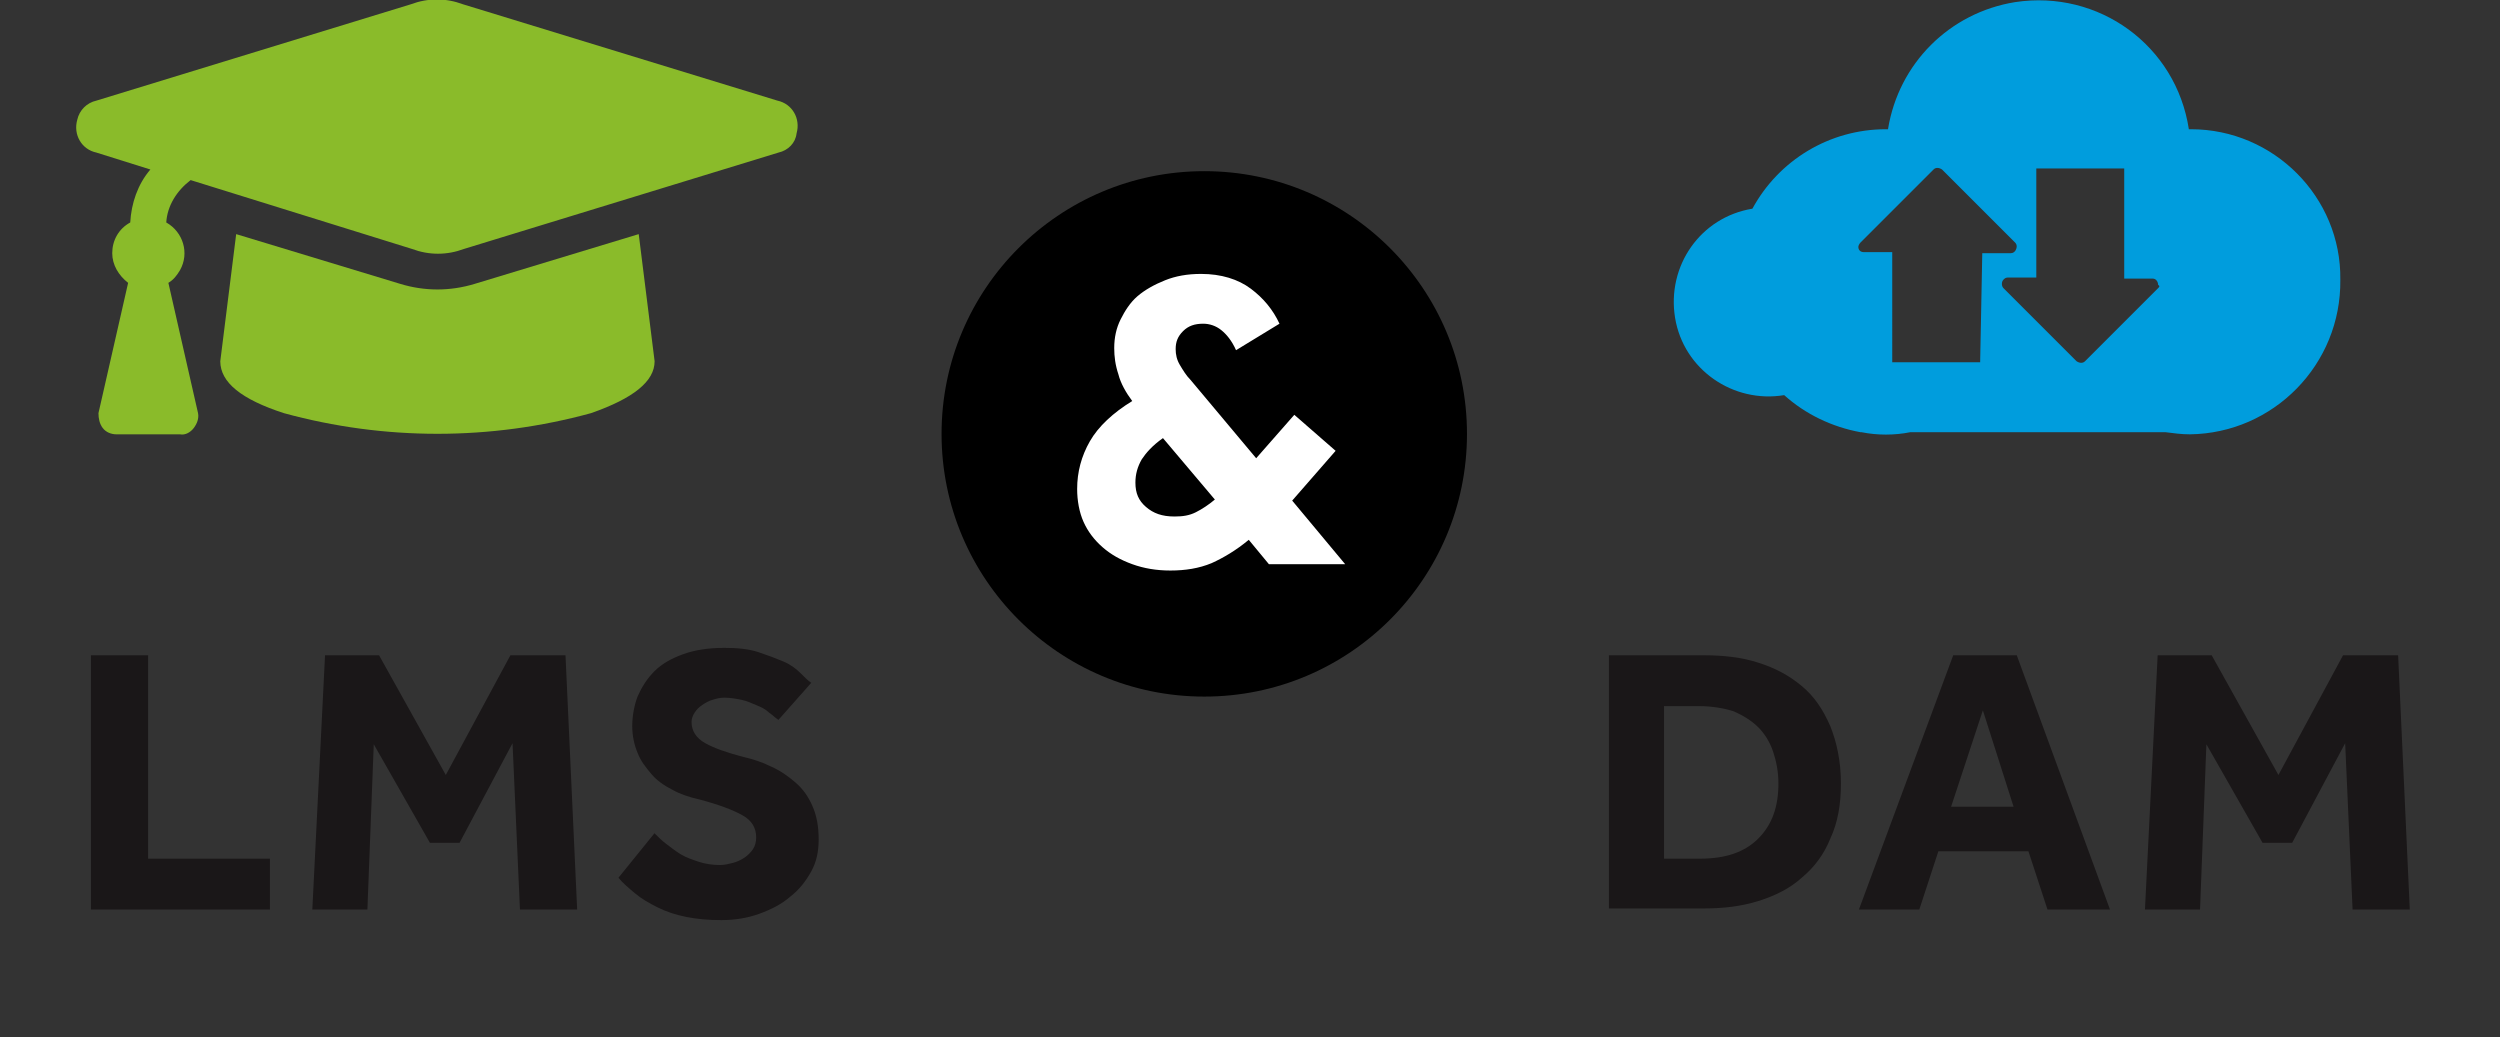 <?xml version="1.0" encoding="utf-8"?>
<!-- Generator: Adobe Illustrator 25.3.1, SVG Export Plug-In . SVG Version: 6.00 Build 0)  -->
<svg version="1.1" id="Layer_1" xmlns="http://www.w3.org/2000/svg" xmlns:xlink="http://www.w3.org/1999/xlink" x="0px" y="0px"
	 viewBox="0 0 236 97.9" style="enable-background:new 0 0 236 97.9;" xml:space="preserve">
<rect x="0" y="0" width="236" height="97.9" fill="#333333" stroke="none"/>
<style type="text/css">
	.st0{enable-background:new    ;}
	.st1{fill:#1A1718;}
	.st2{fill:#009DDD;}
	.st3{fill:#8ABB2A;}
	.st4{fill:#FFFFFF;}
</style>
<g id="Group_711" transform="translate(-526.217 -691.642)">
	<g class="st0">
		<path class="st1" d="M534.8,753.5h5.4v19.2h11.5v4.8h-16.9V753.5z"/>
		<path class="st1" d="M556.9,753.5h5.1l6.3,11.3l6.1-11.3h5.2l1.1,24h-5.4l-0.7-15.7l-5,9.4h-2.8l-5.3-9.3l-0.6,15.6h-5.2
			L556.9,753.5z"/>
		<path class="st1" d="M588,770.3c0.3,0.3,0.7,0.7,1.1,1s0.9,0.7,1.4,1c0.5,0.3,1.1,0.5,1.7,0.7c0.6,0.2,1.3,0.3,2,0.3
			c0.4,0,0.8-0.1,1.2-0.2c0.4-0.1,0.8-0.3,1.1-0.5c0.3-0.2,0.6-0.5,0.8-0.8c0.2-0.3,0.3-0.7,0.3-1.1c0-0.9-0.4-1.6-1.3-2.1
			c-0.9-0.5-2.2-1-4.1-1.5c-0.9-0.2-1.8-0.5-2.5-0.9c-0.8-0.4-1.5-0.9-2-1.5s-1-1.2-1.3-2c-0.3-0.7-0.5-1.6-0.5-2.5
			c0-1,0.2-2,0.5-2.8c0.4-0.9,0.9-1.7,1.6-2.4c0.7-0.7,1.6-1.2,2.7-1.6c1.1-0.4,2.4-0.6,3.9-0.6c1.2,0,2.3,0.1,3.2,0.4
			s1.7,0.6,2.4,0.9c0.7,0.3,1.2,0.7,1.6,1.1c0.4,0.4,0.7,0.7,1,0.9l-3.1,3.5c-0.3-0.2-0.6-0.5-0.9-0.7c-0.3-0.3-0.7-0.5-1.2-0.7
			s-0.9-0.4-1.4-0.5c-0.5-0.1-1.1-0.2-1.6-0.2c-0.4,0-0.8,0.1-1.1,0.2c-0.4,0.1-0.7,0.3-1,0.5c-0.3,0.2-0.5,0.4-0.7,0.7
			c-0.2,0.3-0.3,0.6-0.3,0.9c0,0.8,0.4,1.5,1.3,2c0.9,0.5,2.1,0.9,3.6,1.3c0.9,0.2,1.8,0.5,2.6,0.9c0.9,0.4,1.6,0.9,2.3,1.5
			c0.7,0.6,1.2,1.3,1.6,2.2c0.4,0.9,0.6,1.9,0.6,3.2c0,1.1-0.2,2.1-0.7,3s-1.1,1.7-2,2.4c-0.8,0.7-1.8,1.2-2.9,1.6
			c-1.1,0.4-2.3,0.6-3.6,0.6c-1.2,0-2.3-0.1-3.3-0.3c-1-0.2-1.9-0.5-2.7-0.9s-1.5-0.8-2.1-1.3c-0.6-0.5-1.2-1-1.6-1.5L588,770.3z"/>
		<path class="st1" d="M678,753.5h9.1c1.8,0,3.6,0.2,5.1,0.7c1.6,0.5,2.9,1.2,4.1,2.2s2,2.2,2.7,3.8c0.6,1.5,1,3.3,1,5.4
			c0,2-0.3,3.7-1,5.2c-0.6,1.5-1.5,2.7-2.7,3.7c-1.1,1-2.5,1.7-4.1,2.2c-1.6,0.5-3.3,0.7-5.1,0.7h-9V753.5z M686.7,772.7
			c2.4,0,4.2-0.6,5.5-1.9s1.9-3,1.9-5.2c0-1.1-0.2-2.1-0.5-3c-0.3-0.9-0.8-1.7-1.4-2.3s-1.4-1.1-2.3-1.5c-0.9-0.3-2.1-0.5-3.3-0.5
			h-3.3v14.4H686.7z"/>
		<path class="st1" d="M710.6,753.5h6l8.8,24h-5.9l-1.8-5.5h-8.5l-1.8,5.5h-5.7L710.6,753.5z M716.3,767.8l-2.9-9.1l-3,9.1H716.3z"
			/>
		<path class="st1" d="M729.9,753.5h5.1l6.3,11.3l6.1-11.3h5.2l1.1,24h-5.4l-0.7-15.7l-5,9.4h-2.8l-5.3-9.3l-0.6,15.6h-5.2
			L729.9,753.5z"/>
	</g>
	<g id="Group_701" transform="translate(684.244 691.642)">
		<path id="Path_793" class="st2" d="M48.8,12.2h-0.2C47.4,4.3,40.1-1,32.2,0.2c-6.2,1-11,5.8-12,12H20c-5.3,0-10.1,2.9-12.6,7.5
			C2.5,20.5-0.7,25.1,0.1,30s5.5,8.1,10.3,7.3c2,1.8,4.5,3,7.2,3.5h0.1c1.5,0.3,3.1,0.3,4.6,0h24.1c0.8,0.1,1.5,0.2,2.3,0.2
			c7.9-0.1,14.3-6.6,14.2-14.6C63,18.6,56.6,12.2,48.8,12.2L48.8,12.2z M28.9,34.2h-8.3V23.8h-2.7c-0.3,0-0.5-0.2-0.5-0.5
			c0-0.1,0.1-0.3,0.2-0.4l6.9-6.9c0.2-0.2,0.5-0.2,0.8,0l6.9,6.9c0.2,0.2,0.2,0.5,0,0.8c0,0,0,0,0,0c-0.1,0.1-0.2,0.2-0.4,0.2h-2.7
			L28.9,34.2z M45.7,27.2l-6.9,6.9c-0.2,0.2-0.5,0.2-0.8,0c0,0,0,0,0,0l-6.9-6.9c-0.2-0.2-0.2-0.6,0-0.8c0.1-0.1,0.2-0.2,0.4-0.2
			h2.7V15.9h8.3v10.4h2.7c0.3,0,0.5,0.3,0.5,0.6C45.9,27,45.8,27.1,45.7,27.2L45.7,27.2z"/>
	</g>
	<g id="Group_702" transform="translate(533.412 691.643)">
		<path id="Path_717" class="st3" d="M48.6,39c-9.5,2.6-19.5,2.6-29,0c-4-1.3-6-2.9-6-4.9l1.5-12l15.5,4.7c2.3,0.7,4.7,0.7,7,0
			l15.5-4.7l1.5,12C54.6,36,52.6,37.6,48.6,39z"/>
		<path id="Path_718" class="st3" d="M66.3,14.4l-29.7,9.1c-1.6,0.6-3.3,0.6-4.9,0L10.8,17C9.5,18,8.6,19.4,8.5,21
			c1.6,0.9,2.2,2.9,1.3,4.5c-0.3,0.5-0.6,0.9-1.1,1.2l2.8,12.3c0.1,0.5-0.1,1-0.4,1.4c-0.3,0.4-0.8,0.7-1.3,0.6h-6
			c-0.5,0-1-0.2-1.3-0.6c-0.3-0.4-0.4-0.9-0.4-1.4l2.8-12.3C4,26,3.4,25,3.4,23.9c0-1.2,0.6-2.3,1.7-2.9c0.1-1.8,0.7-3.6,1.9-5
			l-5.1-1.6c-1.4-0.3-2.2-1.7-1.8-3.1C0.3,10.4,1,9.7,1.9,9.5l29.7-9.1c1.6-0.6,3.3-0.6,4.9,0l29.7,9.1c1.4,0.3,2.2,1.7,1.8,3.1
			C67.9,13.5,67.2,14.2,66.3,14.4L66.3,14.4z"/>
	</g>
	<circle id="Ellipse_233" cx="639.9" cy="732.6" r="24.8"/>
	<g class="st0">
		<path class="st4" d="M644.1,742.6c-1.2,1-2.4,1.7-3.5,2.2c-1.2,0.5-2.5,0.7-3.9,0.7c-1.3,0-2.5-0.2-3.6-0.6
			c-1.1-0.4-2-0.9-2.8-1.6c-0.8-0.7-1.4-1.5-1.8-2.4c-0.4-0.9-0.6-2-0.6-3.1c0-1.6,0.4-3.1,1.2-4.5c0.8-1.4,2.2-2.7,4-3.8
			c-0.6-0.8-1.1-1.7-1.3-2.5c-0.3-0.9-0.4-1.7-0.4-2.5c0-1,0.2-1.9,0.6-2.7c0.4-0.8,0.9-1.6,1.6-2.2c0.7-0.6,1.6-1.1,2.6-1.5
			c1-0.4,2.1-0.6,3.4-0.6c1.9,0,3.5,0.5,4.7,1.4c1.2,0.9,2.1,2,2.7,3.3l-4.1,2.5c-0.4-0.9-0.9-1.5-1.4-1.9c-0.5-0.4-1.1-0.6-1.7-0.6
			c-0.8,0-1.4,0.2-1.9,0.7c-0.5,0.5-0.7,1-0.7,1.7c0,0.5,0.1,1,0.4,1.5c0.3,0.5,0.6,1,1,1.4l6.2,7.4l3.6-4.1l3.9,3.4l-4.1,4.7l5,6
			H646L644.1,742.6z M636,733c-1,0.7-1.6,1.4-2,2c-0.4,0.7-0.6,1.4-0.6,2.2c0,1,0.3,1.7,1,2.3c0.7,0.6,1.5,0.9,2.7,0.9
			c0.8,0,1.4-0.1,2-0.4c0.6-0.3,1.2-0.7,1.8-1.2L636,733z"/>
	</g>
</g>
</svg>
